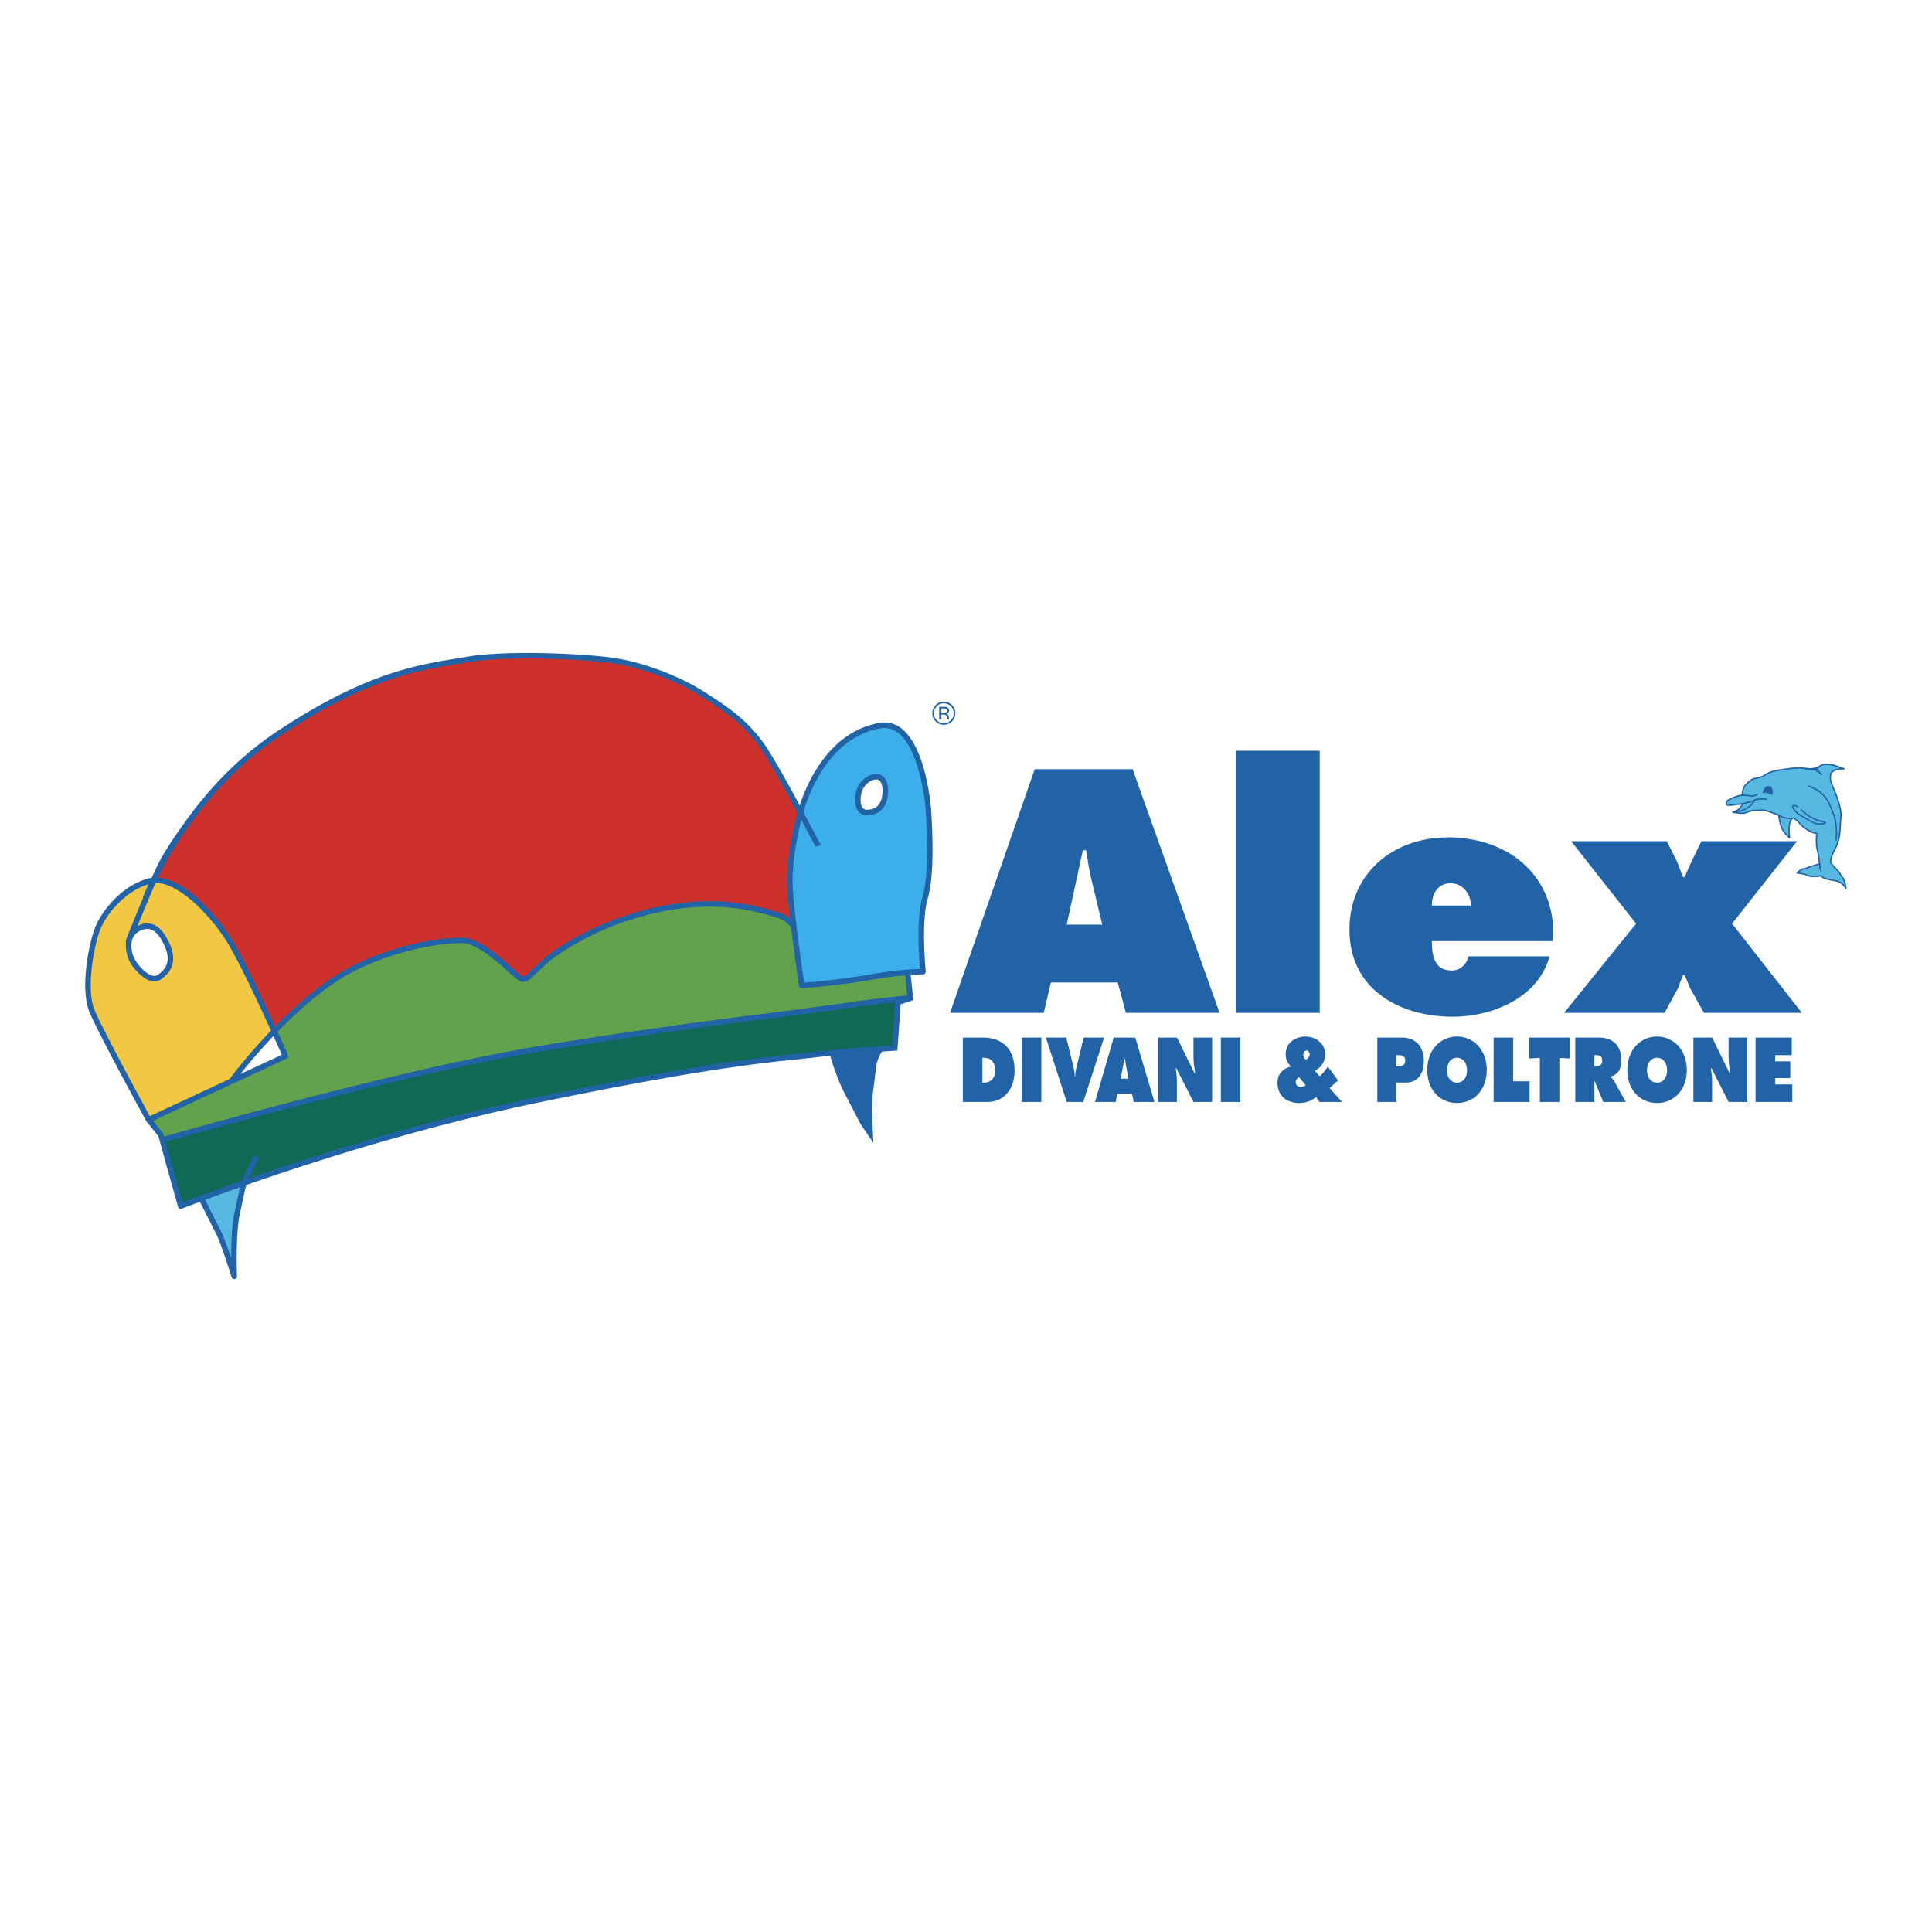 <svg xmlns="http://www.w3.org/2000/svg" width="2500" height="2500" viewBox="0 0 192.756 192.741"><path fill="#fff" d="M0 192.741h192.756V0H0v192.741z"/><path d="M79.704 81.127c-1.5-2.867-2.645-4.885-3.414-6.099-1.796-2.84-4.134-4.321-6.396-5.753-2.265-1.436-5.626-2.712-8.362-3.18-2.763-.471-10.972-.864-14.936-.162l-1.154.194c-3.818.626-9.047 1.484-17.668 7.246-2.857 1.91-5.483 4.369-7.806 7.308l-.261.343-1.337 1.821a39.46 39.46 0 0 0-2.742 4.647l-.093.186.208.013c2.672.156 5.762 3.792 7.023 5.692 1.123 1.693 3.1 5.867 4.56 9.07l.083.182.141-.144c2.909-2.969 5.629-5.061 8.083-6.214 4.116-1.936 8.095-2.613 10.446-2.601 1.631.009 3.604 1.788 4.909 2.965l.852.732c.458.322.65.157 1.312-.52l1.4-1.291c2.307-1.849 6.95-4.325 12.416-5.207 4.735-.763 8.102-.009 10.769.83.351.11.668.292 1.003.574l.256.216-.322-3.564c-.097-2.312.469-5.279 1.03-7.284z" fill-rule="evenodd" clip-rule="evenodd" fill="#cd312b"/><path d="M92.629 84.718l-.134-3.808c-.106-1.671-.812-6.346-2.787-7.897-.579-.454-1.204-.615-1.914-.489-4.691.83-6.813 5.611-7.508 7.629l-.26.834c.01.091 1.341 2.627 1.656 3.228l-.251.088-1.528-2.89-.087.347c-.265 1.028-.88 3.681-.88 6.1l.012.542.382 3.997.779 5.776.129-.011c.834-.066 3.768-.316 6.502-.801l4.029-.512 1.156-.057-.004-.143-.147-3.32c0-1.653.129-2.927.383-3.786v.001c.313-1.053.472-2.677.472-4.828z" fill-rule="evenodd" clip-rule="evenodd" fill="#3cafea"/><path d="M87.317 104.816l-3.942.321-.167.013.048.162c.216.741.673 2.171 1.297 3.416l1.674 3.228c.011.018.161.236.161.236l.26.376-.035-1.863.046-1.514c-.002.006.361-2.929.366-2.975l.494-1.399-.202-.001z" fill-rule="evenodd" clip-rule="evenodd" fill="#2263a8"/><path d="M90.661 99.29l-.231-2.14-3.641.482c-3.08.544-6.409.798-6.78.824a.14.14 0 0 1-.151-.116l-.784-5.788c-.395-.586-.852-.926-1.42-1.105-2.636-.829-5.963-1.575-10.643-.82-7.123 1.148-11.787 4.749-12.295 5.156l-1.362 1.257c-.682.696-1.034 1.007-1.661.565l-.892-.764c-1.195-1.076-3.198-2.882-4.725-2.891-2.321-.012-6.253.657-10.327 2.574-2.469 1.161-5.212 3.285-8.152 6.311l-.065.068 1.075 2.401a.14.14 0 0 1-.068.181l-13.49 6.275.896 1.123.194.25.019.016.113.406.133-.039c9.056-2.559 25.949-7.134 37.348-9.016 10.568-1.745 19.207-2.826 24.923-3.541l6.08-.818 5.917-.719-.011-.132z" fill-rule="evenodd" clip-rule="evenodd" fill="#62a24c"/><path d="M89.469 99.823l-.165.02-4.494.572-6.1.82c-5.731.717-14.366 1.798-24.912 3.539-11.389 1.88-28.271 6.451-37.32 9.01l-.131.037 1.772 6.326 1.621-.617.431-.161 4.006-1.446c.084-.084.307-.611.307-.611l.948-1.84.245.129-1.105 2.141.302-.062c6.955-2.416 17.602-5.784 28.83-8.105 15.973-3.305 22.368-3.954 25.802-4.305l3.189-.343 4.944-.409c.049-.002 1.505-.1 1.505-.1l.04-.568v.001l.285-4.028z" fill-rule="evenodd" clip-rule="evenodd" fill="#106955"/><path fill-rule="evenodd" clip-rule="evenodd" fill="#fff" d="M27.322 103.104l-.138.159-3.313 3.804.166.211 4.265-1.984-.98-2.19z"/><path d="M27.163 102.76c-1.489-3.271-3.501-7.528-4.628-9.225-1.297-1.957-4.436-5.642-7.026-5.583l-.089.002-1.953 4.672.696-.289c1.089-.344 2.028.371 2.715 2.067.538 1.33.252 2.366-.875 3.168-.275.196-.613.243-.977.134-.876-.262-1.826-1.435-2.095-2.127-.094-.242-.303-.879-.221-1.559-.013-.077-.021-.186-.021-.186l1.717-4.212c-.033-.018.538-1.346.538-1.346l.115-.269-.279.079c-2.391.7-4.29 3.061-4.875 4.513-.488 1.212-.992 3.667-.992 5.678 0 1.07.136 1.936.404 2.568.889 2.102 5.039 9.712 5.509 10.574l.062.113 8.032-3.747.091-.061c.068-.093 1.703-2.287 4.124-4.813l.065-.067-.037-.084z" fill-rule="evenodd" clip-rule="evenodd" fill="#f1c744"/><path d="M87.932 77.872l-.434-.244c-.67-.047-1.431.569-1.661 1.345l-.113.803c0 .263.037.628.221.88.123.169.29.253.51.259.89.02 1.481-.454 1.665-1.334a3.44 3.44 0 0 0 .073-.69c0-.425-.09-.793-.261-1.019z" fill-rule="evenodd" clip-rule="evenodd" fill="#fff"/><path d="M23.898 118.314l-3.63 1.311 1.738 3.43c-.003-.004.925 2.486.925 2.486l.268-.044c.001-1.404.064-3.343.355-4.618l.326-1.51.251-1.137-.233.082z" fill-rule="evenodd" clip-rule="evenodd" fill="#57b9e1"/><path d="M92.907 80.884c-.003-.062-.421-6.213-2.941-8.195-.668-.525-1.421-.717-2.242-.572-4.908.868-7.108 5.815-7.827 7.901-.032.096-.068.22-.103.327-1.053-1.948-2.286-4.167-3.153-5.537-1.846-2.92-4.224-4.426-6.525-5.882-2.307-1.461-5.728-2.763-8.513-3.238-2.788-.475-11.072-.87-15.077-.162l-1.15.193c-3.855.633-9.135 1.499-17.831 7.311-3.229 2.159-5.782 4.745-7.764 7.227-.003.004-.007.002-.01.006l-.204.264a40.302 40.302 0 0 0-1.455 1.966c-.853 1.197-1.824 2.652-2.371 3.776-.15.308-.32.676-.499 1.076a54.8 54.8 0 0 1-.118.238c-.082.013-.167.016-.248.037-2.761.694-4.747 3.328-5.35 4.825-.717 1.777-1.549 6.286-.585 8.562.871 2.061 4.7 9.097 5.5 10.563l.15.274c.005.008.014.008.019.016.002.009.002.018.009.025 0 0 .055.066.126.155l.009.013a926.67 926.67 0 0 1 1.058 1.308 78.244 78.244 0 0 0 .186.702c.488 1.781 1.768 6.343 1.768 6.343a.275.275 0 0 0 .366.182c.032-.013.673-.267 1.812-.692l1.683 3.32c.604 1.36 1.472 4.178 1.481 4.205.04.133.173.215.309.19a.273.273 0 0 0 .228-.282c-.002-.042-.176-4.222.312-6.358l.329-1.518c.112-.539.192-.909.287-1.231 6.637-2.318 17.623-5.848 29.218-8.244 15.949-3.299 22.331-3.948 25.76-4.298l1.653-.177c.513-.061 1.064-.12 1.626-.175.194.671.68 2.238 1.354 3.586l1.7 3.269c.015.025 1.26 1.834 1.26 1.834l-.054-.977c0-.023-.125-2.322-.021-3.805l.361-2.938a3.94 3.94 0 0 1 .559-1.391c.782-.054 1.286-.085 1.302-.086l.24-.015.017-.239.015-.213.055-.784.191-2.704.023-.326c.012-.172.022-.297.024-.345l.272-.089.79-.261c.049-.016.089-.028.122-.04l.09-.028-.058-.527-.215-1.988a20.82 20.82 0 0 1 1.228-.055.275.275 0 0 0 .275-.303c-.005-.049-.487-4.946.195-7.241.491-1.657.612-4.693.352-8.778zM27.85 73.487c8.596-5.745 13.809-6.6 17.615-7.224l1.156-.195c3.95-.699 12.133-.307 14.889.162 2.719.465 6.059 1.734 8.31 3.161 2.25 1.424 4.576 2.896 6.355 5.711.934 1.477 2.299 3.95 3.397 5.987-.543 1.938-1.135 4.935-1.035 7.33.033.805.148 1.979.292 3.236a3.018 3.018 0 0 0-1.05-.601c-2.684-.844-6.069-1.603-10.833-.834-5.493.885-10.16 3.378-12.488 5.242l-1.404 1.296c-.691.706-.787.749-1.124.511l-.85-.729c-1.321-1.191-3.317-2.991-5-3-2.366-.013-6.369.666-10.506 2.612-2.935 1.381-5.834 3.907-8.123 6.244-1.344-2.948-3.412-7.342-4.57-9.089-1.364-2.057-4.437-5.596-7.129-5.754a39.2 39.2 0 0 1 2.731-4.627 70.547 70.547 0 0 1 1.333-1.817c.089-.114.171-.227.261-.341 1.968-2.494 4.523-5.108 7.773-7.281zm-3.871 33.667a58.564 58.564 0 0 1 3.305-3.796c.405.894.708 1.576.837 1.868l-4.142 1.928zm-14.533-6.362c-.282-.664-.394-1.555-.394-2.515 0-2.083.525-4.491.983-5.626.588-1.461 2.448-3.749 4.785-4.434a23.21 23.21 0 0 0-.575 1.338l.035.013a244.727 244.727 0 0 0-1.718 4.215.265.265 0 0 0 .013.219c-.087.718.14 1.394.229 1.626.286.735 1.255 1.932 2.184 2.209.404.121.784.068 1.095-.152 1.186-.846 1.488-1.936.922-3.333-.907-2.24-2.068-2.403-2.883-2.146a2.835 2.835 0 0 0-.4.165 174.03 174.03 0 0 1 1.79-4.281c2.333-.054 5.35 3.17 6.908 5.521 1.16 1.749 3.295 6.302 4.617 9.207a56.059 56.059 0 0 0-4.136 4.826l-.388.181a1528.871 1528.871 0 0 1-1.194.558l-.832.388-2.499 1.166c-.337.157-.661.31-.972.454l-.244.113-1.824.85c-.611-1.122-4.626-8.492-5.502-10.562zm4.842-8.062c.864-.272 1.606.343 2.208 1.829.602 1.484-.074 2.209-.73 2.677-.173.123-.376.147-.619.075-.746-.225-1.594-1.28-1.829-1.881a3.183 3.183 0 0 1-.214-1.092c0-.262.044-.538.167-.795.182-.383.525-.657 1.017-.813zm2.003 20.384a9.61 9.61 0 0 0-.236-.313 52.311 52.311 0 0 0-.788-.987l13.331-6.202v-.001a.275.275 0 0 0 .136-.36c-.051-.115-.454-1.031-1.037-2.318 2.278-2.345 5.185-4.905 8.111-6.283 4.054-1.906 7.963-2.571 10.269-2.56 1.474.008 3.452 1.793 4.635 2.858l.901.771c.753.528 1.205.064 1.835-.578l1.354-1.25c.505-.405 5.137-3.985 12.23-5.129 4.653-.75 7.959-.008 10.581.816.585.184 1.007.544 1.324.991a250.6 250.6 0 0 0 .785 5.79.273.273 0 0 0 .291.233c.036-.002 3.56-.252 6.8-.826a39.47 39.47 0 0 1 3.495-.464l.217 2c-2.266.227-4.514.48-5.787.705l-6.078.816c-5.721.716-14.364 1.797-24.93 3.542-11.523 1.903-28.75 6.586-37.362 9.021l-.077-.272zm7.454 6.227l-.326 1.508c-.294 1.287-.356 3.222-.357 4.648-.288-.855-.637-1.835-.933-2.504l-1.667-3.292c.92-.341 2.097-.771 3.482-1.257-.062.257-.124.538-.199.897zm63.145-13.148l-.369 2.989a23.025 23.025 0 0 0-.045 1.522c0 .517.013 1.001.026 1.409l-.151-.218c0-.005-1.676-3.229-1.676-3.229-.632-1.263-1.09-2.72-1.286-3.393 1.403-.131 2.833-.242 3.938-.321a4.521 4.521 0 0 0-.437 1.241zm2.158-2.354l-.031.448-.57.037-.768.052.005-.006-.054.01a175.29 175.29 0 0 0-4.947.409c-.536.053-1.059.108-1.545.168l-1.645.177c-3.438.349-9.839 1-25.818 4.305-11.374 2.352-22.157 5.787-28.845 8.11.009-.018.014-.034.023-.051l1.009-1.956-.488-.256-1.012 1.964a4.748 4.748 0 0 0-.23.542c-1.582.556-2.909 1.04-3.921 1.416l-.087.032c-.13.047-.255.095-.374.139l-.057.022c-.695.261-1.198.453-1.481.564-.117-.421-1.216-4.337-1.696-6.049 8.601-2.432 25.805-7.108 37.305-9.007 10.555-1.743 19.192-2.823 24.907-3.539l6.106-.821c1.024-.181 2.69-.381 4.486-.569-.006.068-.166 2.342-.252 3.573l-.02.286zm2.979-14.333c-.301 1.016-.389 2.47-.389 3.825 0 1.464.1 2.776.147 3.332-.203.004-.544.017-.985.047l-.038.003c-.907.063-2.273.201-4.044.515-2.732.482-5.652.732-6.487.799-.107-.721-.472-3.233-.762-5.645-.184-1.531-.34-3.023-.381-3.986a13.434 13.434 0 0 1-.012-.536c0-2.005.432-4.342.875-6.066.81 1.514 1.402 2.65 1.415 2.678l.515-.179c-.028-.065-.763-1.484-1.721-3.267.09-.308.178-.593.258-.828.687-1.995 2.783-6.722 7.402-7.539.669-.118 1.259.033 1.805.462 1.933 1.52 2.629 6.144 2.734 7.798.089 1.398.133 2.669.133 3.799-.001 2.121-.157 3.747-.465 4.788z" fill-rule="evenodd" clip-rule="evenodd" fill="#2263a8"/><path d="M87.527 77.216c-.849-.059-1.803.691-2.085 1.64-.19.64-.211 1.52.17 2.043.198.272.486.42.834.429 1.095.024 1.853-.582 2.077-1.663.134-.643.136-1.517-.261-2.042a.992.992 0 0 0-.735-.407zm.458 2.336c-.171.821-.699 1.244-1.527 1.226a.473.473 0 0 1-.401-.202c-.138-.189-.196-.487-.196-.799 0-.262.041-.536.108-.765.21-.706.92-1.289 1.519-1.247a.44.44 0 0 1 .334.19c.232.307.298.949.163 1.597z" fill-rule="evenodd" clip-rule="evenodd" fill="#2263a8"/><path d="M178.816 81.621s-.172.172-.275.585c-.102.413 0 1.376 0 1.376s-.584-.516-.789-1.032c-.207-.516-.277-1.205-.277-1.205l1.341.276z" fill-rule="evenodd" clip-rule="evenodd" fill="#57b9e1"/><path d="M177.43 81.295a.07.07 0 0 0-.023.058c.004.028.072.704.281 1.223.209.525.785 1.037.809 1.058a.07.07 0 0 0 .115-.059c-.002-.009-.102-.956-.004-1.352.098-.386.258-.552.258-.553a.067.067 0 0 0 .018-.069.066.066 0 0 0-.051-.047l-1.342-.275a.067.067 0 0 0-.061.016zm.384 1.23c-.16-.402-.234-.9-.258-1.092l1.141.234a1.618 1.618 0 0 0-.223.523c-.035.144-.047.35-.047.56 0 .249.016.493.029.656-.181-.18-.503-.532-.642-.881z" fill-rule="evenodd" clip-rule="evenodd" fill="#2263a8"/><path d="M182.637 85.888s-.07.034.137.344.619.585.826.963c.207.379.379.448.447.826.068.378.137.619.137.619s-.377-.653-.963-.757a11.775 11.775 0 0 1-1.137-.24.758.758 0 0 1-.377-.276s-.791.138-1.17.035c-.379-.104-.344-.171-.584-.207-.24-.034-.654-.104-.654-.104s.344-.379.654-.413c.309-.035.48-.206.824-.275.344-.069.758-.241.758-.241s-.104-.964-.207-1.308c-.104-.344-.104-.825-.104-1.169 0-.344.035-.551.035-.551s-.377 0-.928-.344-.689-.55-.861-.757c-.172-.206-.516-.413-.516-.413s-.311.104-.859-.034c-.551-.138-.723-.344-1.205-.482s-.756-.344-1.273-.275c-.516.069-.447-.069-.928.069-.482.137-.551.241-.826.241s-.965-.104-.965-.104.449-.172.621-.344.344-.516.344-.516-.619.103-1.033.138c-.412.034-.688.034-.584-.241.104-.275.275-.31.652-.482.379-.172.93-.274.93-.274s.035-.654.24-.895c.207-.242.621-.688.998-.756.379-.069.791-.207.791-.207s.619-.482 1.549-.619c.93-.138 1.936-.301 2.555-.198.621.103.783.06 1.16-.009.381-.068.518-.378.998-.378.557 0 .896.103.896.103l.963.344s-1.24-.069-1.342.619c-.078.521.068.758.24 1.205.172.447.859 1.995.791 2.856-.068.86-.068 1.857-.24 2.408-.172.55-.311.86-.482 1.17-.172.309-.308.929-.308.929z" fill-rule="evenodd" clip-rule="evenodd" fill="#57b9e1"/><path d="M181.484 76.397c-.115.072-.225.141-.375.168l-.061.011c-.336.062-.504.092-1.076-.003-.59-.098-1.508.038-2.395.171l-.182.027a3.623 3.623 0 0 0-1.58.633c.018-.01-.393.126-.762.193-.291.053-.641.315-1.037.78-.195.227-.244.746-.252.882a4.599 4.599 0 0 0-.895.27l-.156.069c-.271.118-.436.19-.533.451a.338.338 0 0 0-.025.125c0 .046.012.086.037.118.094.125.336.115.645.089l.9-.121a1.892 1.892 0 0 1-.268.382c-.16.159-.592.327-.596.328a.07.07 0 0 0-.045.064v.008a.07.07 0 0 0 .061.061c.027.004.695.104.973.104.174 0 .273-.039.422-.098l.422-.146c.256-.073.344-.066.465-.055l.455-.012c.352-.047.58.038.867.145l.377.128.527.218c.186.093.377.189.68.264.5.126.793.061.863.042.059.035.33.208.477.383l.053.064c.158.193.322.393.824.707.432.27.758.334.893.349a87.54 87.54 0 0 0-.031.488c0 .352 0 .835.107 1.189.086.29.174 1.042.197 1.243a4.368 4.368 0 0 1-.697.218l-.42.147c-.127.057-.246.111-.398.128-.332.037-.682.418-.697.435a.067.067 0 0 0-.018.046c0 .008 0 .016.002.023.01.024.031.041.055.045l.654.103.221.071.357.134c.354.096 1.014-.002 1.158-.025a.814.814 0 0 0 .389.267c.266.076.598.146 1.143.242.547.096.912.718.916.724.018.029.053.04.084.027a.068.068 0 0 0 .043-.065v-.016l-.139-.612c-.045-.255-.139-.383-.248-.532l-.205-.315c-.121-.222-.305-.404-.482-.581l-.348-.387c-.131-.196-.137-.263-.137-.274v-.001c0 .001.01-.019.01-.016.002-.006.139-.614.303-.911.16-.29.307-.601.488-1.183.127-.404.16-1.026.195-1.683l.047-.74c.062-.767-.457-2.051-.707-2.667l-.164-.41c-.135-.334-.225-.555-.16-.978.092-.619 1.258-.562 1.27-.561a.072.072 0 0 0 .072-.055.073.073 0 0 0-.045-.079l-.965-.344c-.016-.005-.359-.107-.918-.107-.295.001-.467.109-.635.213zm-.412.314l.062-.011c.174-.032.301-.11.422-.186.158-.099.307-.191.562-.191.537 0 .873.099.877.1l.617.221c-.395.036-.971.172-1.045.666a1.81 1.81 0 0 0-.021.281c0 .296.084.504.191.771l.162.409c.234.574.705 1.736.705 2.482 0 .042-.002.083-.006.123l-.047.743c-.035.649-.07 1.262-.191 1.65-.178.57-.318.875-.475 1.157-.176.315-.312.922-.318.948.002-.001-.008.012-.008.012a.16.16 0 0 0-.004.035c0 .055.029.152.16.35l.363.408c.172.17.348.346.459.55l.215.331c.107.145.184.25.225.474l.068.304c-.174-.204-.453-.458-.814-.522a11.376 11.376 0 0 1-1.129-.239.67.67 0 0 1-.338-.247.07.07 0 0 0-.07-.029c-.008 0-.779.133-1.139.035l-.332-.124-.262-.084-.518-.081c.117-.109.324-.277.516-.299.174-.019.303-.077.439-.138l.393-.138c.346-.069.752-.238.77-.245a.068.068 0 0 0 .041-.063v-.008c-.004-.039-.105-.973-.209-1.319-.1-.335-.1-.806-.1-1.15l.033-.544a.075.075 0 0 0-.018-.05.08.08 0 0 0-.049-.026c-.004 0-.369-.006-.895-.333-.482-.303-.639-.493-.791-.678l-.053-.064c-.178-.213-.518-.419-.533-.428a.072.072 0 0 0-.057-.006c-.004.001-.301.094-.822-.036a2.876 2.876 0 0 1-.65-.254l-.553-.227-.365-.125c-.295-.109-.549-.204-.934-.152l-.426.011c-.125-.011-.234-.021-.514.06l-.436.149c-.143.057-.223.089-.371.089-.168 0-.488-.039-.713-.069.145-.069.318-.162.418-.261.178-.178.35-.52.355-.534a.051.051 0 0 0 .008-.029.066.066 0 0 0-.014-.042.074.074 0 0 0-.066-.028l-1.027.137c-.162.014-.465.039-.521-.035-.02-.025-.006-.075.008-.113.078-.206.189-.255.459-.373l.158-.07c.367-.166.908-.27.914-.27a.071.071 0 0 0 .057-.064c.008-.176.066-.671.225-.854.469-.548.777-.701.957-.734.379-.069.783-.203.801-.208.025-.015.637-.483 1.537-.616l.18-.027c.877-.131 1.783-.266 2.352-.171.6.096.785.062 1.125-.001z" fill-rule="evenodd" clip-rule="evenodd" fill="#2263a8"/><path d="M176.787 79.213s.068-.621-.172-.688c-.242-.069-.309-.069-.447.068-.137.138-.24.448-.24.448h.172l.207-.275v.309l.48.138z" fill-rule="evenodd" clip-rule="evenodd" fill="#2263a8"/><path d="M176.119 78.545c-.146.147-.252.461-.258.474l-.029.091h.303l.102-.138v.155l.611.174.008-.081c.008-.068.068-.679-.221-.761-.246-.071-.35-.081-.516.086zm.098.097c.113-.111.15-.117.379-.051.104.029.133.25.133.438 0 .035-.004.062-.006.095l-.35-.099v-.465l-.309.413h-.037c.039-.098.108-.249.19-.331zM175.311 79.187c-.004.002-.365.195-.648.164l-.23-.044-.191-.025-.543-.034a.067.067 0 0 1 .062.072c-.002.038-.037.066-.076.064l.557.034.146.018.26.051c.328.036.713-.171.729-.18a.068.068 0 0 0 .027-.094.07.07 0 0 0-.093-.026zM180.367 78.405a.07.07 0 0 0 .051.083c.014.004 1.387.354 2.018 1.717.572 1.232.613 1.616.662 2.06l.02.191c.068.536.002 1.319 0 1.327a.07.07 0 0 0 .064.074.069.069 0 0 0 .074-.062c.002-.033.068-.805 0-1.356l-.021-.188c-.051-.457-.094-.851-.674-2.104-.66-1.424-2.096-1.789-2.109-1.792-.038-.009-.077.013-.085.05zM181.396 76.529s-.162.129-.025.336c.139.206.371.387.371.387s-.473-.439-.887-.508c-.414-.069-.74-.069-.74-.069l.74.069.541-.215z" fill-rule="evenodd" clip-rule="evenodd" fill="#2263a8"/><path d="M181.371 76.465l-.523.209a5.17 5.17 0 0 0-.732-.067.069.069 0 0 0-.068.065v.003a.07.07 0 0 0 .062.069l.736.068c.289.049.615.294.764.418l.09.076a.07.07 0 0 0 .096-.01.074.074 0 0 0 .016-.044.075.075 0 0 0-.021-.051 1.793 1.793 0 0 0-.096-.082 1.618 1.618 0 0 1-.264-.293.217.217 0 0 1-.043-.125c0-.068.041-.108.055-.118a.072.072 0 0 0 .025-.054.06.06 0 0 0-.012-.035c-.017-.029-.052-.041-.085-.029zm-.111.193c-.004.016-.012.027-.012.044 0 .044.023.096.049.148a1.55 1.55 0 0 0-.242-.11l.205-.082zM175.002 79.771c-.289.145-.525.188-.699.22l-.074.014-.387.105c.037-.01.078.01.088.047s-.008.073-.045.083l.371-.101.072-.013a2.59 2.59 0 0 0 .734-.233c.324-.162 1.16-.097 1.17-.097a.069.069 0 0 0 .074-.062.07.07 0 0 0-.064-.074c-.035-.002-.883-.068-1.24.111z" fill-rule="evenodd" clip-rule="evenodd" fill="#2263a8"/><path d="M174.967 79.815c0 .001-.037.129-.227.351a2.35 2.35 0 0 1-.801.567c-.297.131-.902.2-.91.2a.071.071 0 0 0-.061.076.07.07 0 0 0 .076.062c.025-.002.633-.071.951-.212.342-.152.65-.373.85-.604.209-.246.25-.39.254-.406a.068.068 0 0 0-.049-.083.068.068 0 0 0-.083.049zM181.527 86.094c-.037.004-.064.031-.061.069l.035.318c.037.286.143.467.146.474.02.033.061.043.094.024a.068.068 0 0 0 .025-.094 1.143 1.143 0 0 1-.129-.421l-.035-.303c-.002-.037-.038-.071-.075-.067zM178.934 80.318c-.08.025-.127.064-.146.12-.029.095.037.192.123.314l.057.082c.154.23.449.477.814.676l.336.188c.352.2.748.426.984.505.326.109.719.108.977-.002.029-.013.117-.051.111-.13-.01-.102-.154-.139-.455-.207l-.148-.034c-.268-.067-.508-.17-.947-.407-.432-.232-.873-.672-.877-.676a.07.07 0 0 0-.098 0 .066.066 0 0 0 0 .097c.018.02.459.458.91.7.451.243.697.349.979.419l.152.036c.094.021.215.052.289.08-.227.087-.566.087-.85-.007-.223-.074-.615-.297-.959-.494l-.338-.189c-.344-.189-.625-.419-.766-.632l-.059-.084c-.049-.068-.113-.162-.105-.191.004-.006.018-.02.059-.033.162-.054.307.085.309.087a.07.07 0 0 0 .098-.001.072.072 0 0 0 0-.097c-.009-.009-.206-.202-.45-.12zM106.426 92.242l1.611-7.416h.324c.16 1.032.322 2.096.58 3.128l1.031 4.288h-3.546zm-1.58 5.772h6.676l.807 3.031h9.35l-8.676-24.312h-9.768l-8.448 24.312h9.35l.709-3.031z" fill-rule="evenodd" clip-rule="evenodd" fill="#2263a8"/><path fill="#2263a8" d="M123.354 101.045h8.318V74.896h-8.318v26.149z"/><path d="M142.857 90.34c0-1.193.613-2.225 1.871-2.225 1.193 0 2.031 1.063 2.031 2.225h-3.902zm12.092 3.547c.42-6.417-4.385-10.35-10.479-10.35-5.449 0-9.834 3.546-9.834 9.221 0 5.901 4.934 8.674 10.318 8.674 3.934 0 8.543-1.902 9.641-6.029h-8.094c-.16.806-.807 1.419-1.678 1.419-1.738 0-1.967-1.548-1.967-2.934h12.093v-.001zM166.299 83.923l1.062 2.128.549 1.451h.162l.645-1.451 1.031-2.128h9.543l-6.48 8.222 6.964 8.9h-9.769l-1.354-2.419-.58-1.354h-.162l-.515 1.354-1.323 2.419h-10.025l7.187-8.9-6.48-8.222h9.545zM98.014 105.521h.121c.711 0 1.145.384 1.145 1.287 0 .844-.498 1.201-1.145 1.201h-.121v-2.488zm-1.95 4.414h2.467c1.572 0 2.695-1.21 2.695-3.118 0-2.36-1.379-3.307-3.178-3.307h-1.985v6.425h.001z" fill-rule="evenodd" clip-rule="evenodd" fill="#2263a8"/><path fill="#2263a8" d="M101.945 109.935h1.95v-6.425h-1.95v6.425z"/><path d="M110.154 103.51l-2.076 6.425h-1.652l-2.076-6.425h2.035l.711 2.922c.078.316.135.632.135.955h.043c0-.323.057-.639.135-.955l.711-2.922h2.034zM111.818 107.609l.355-1.962h.07c.035.273.072.556.129.828l.227 1.134h-.781zm-.347 1.525h1.471l.178.801h2.062l-1.912-6.425h-2.156l-1.863 6.425h2.062l.158-.801zM115.559 103.51h1.871l1.75 3.562h.057c-.078-.536-.164-1.09-.164-1.636v-1.926h1.863v6.425h-1.863l-1.715-3.374h-.055c.062.442.119.86.119 1.286v2.088h-1.863v-6.425z" fill-rule="evenodd" clip-rule="evenodd" fill="#2263a8"/><path fill="#2263a8" d="M121.805 109.935h1.947v-6.425h-1.947v6.425z"/><path d="M130.373 104.805c.156 0 .293.188.293.375 0 .239-.207.435-.369.547a.714.714 0 0 1-.264-.504c0-.23.143-.418.34-.418zm1.281 5.13h2.24l-1.238-1.389.84-.759-1.018-1.38c-.248.349-.496.715-.824.971l-.484-.587c.592-.213 1.047-.853 1.047-1.603 0-1.201-1.104-1.781-1.963-1.781-.91 0-1.979.529-1.979 1.799 0 .521.221.86.527 1.201-.705.162-1.344.656-1.344 1.602 0 1.457 1.088 2.028 2.146 2.028.648 0 1.152-.162 1.693-.588l.357.486zm-1.379-1.669c-.172.084-.314.169-.514.169-.256 0-.482-.152-.482-.485 0-.238.17-.375.32-.494l.676.81zM139.293 105.265h.186c.32 0 .717.025.717.529 0 .52-.369.587-.711.587h-.191v-1.116h-.001zm-1.877 4.67h1.877V108h.994c1.09 0 1.771-.817 1.771-2.13 0-1.593-.924-2.36-2.176-2.36h-2.467v6.425h.001zM145.367 105.521c.617 0 1.002.571 1.002 1.254 0 .732-.412 1.234-1.002 1.234-.592 0-1.004-.502-1.004-1.234 0-.683.385-1.254 1.004-1.254zm0-2.114c-1.629 0-2.967 1.312-2.967 3.332 0 2.062 1.33 3.298 2.967 3.298s2.967-1.236 2.967-3.298c0-2.019-1.338-3.332-2.967-3.332zM149.021 103.51h1.952v4.363h1.634v2.062h-3.586v-6.425zM152.557 103.51h4.097v2.087l-1.074-.059v4.397h-1.949v-4.397l-1.074.059v-2.087zM159.072 105.265h.148c.336 0 .627.061.627.555 0 .477-.32.537-.641.537h-.135v-1.092h.001zm-1.906 4.67h1.906v-2.062h.035l.854 2.062h2.248l-1.168-2.088c-.105-.187-.227-.289-.326-.383v-.051c.727-.291 1.039-.699 1.039-1.671 0-1.619-1.025-2.232-2.234-2.232h-2.354v6.425zM165.324 105.521c.619 0 1.002.571 1.002 1.254 0 .732-.412 1.234-1.002 1.234s-1.004-.502-1.004-1.234c0-.683.385-1.254 1.004-1.254zm0-2.114c-1.629 0-2.967 1.312-2.967 3.332 0 2.062 1.33 3.298 2.967 3.298 1.635 0 2.967-1.236 2.967-3.298 0-2.019-1.338-3.332-2.967-3.332zM168.951 103.51h1.871l1.748 3.562h.059c-.078-.536-.164-1.09-.164-1.636v-1.926h1.863v6.425h-1.863l-1.713-3.374h-.059c.064.442.121.86.121 1.286v2.088h-1.863v-6.425zM175.152 103.51h3.608v1.755h-1.645v.614h1.502v1.67h-1.502v.632h1.701v1.754h-3.664v-6.425zM94.979 71.962c-.224.225-.496.338-.814.338s-.589-.113-.812-.338a1.114 1.114 0 0 1-.334-.814c0-.316.112-.585.337-.81.223-.223.493-.334.809-.334.318 0 .59.111.814.334a1.1 1.1 0 0 1 .337.81c0 .318-.112.589-.337.814zm-1.513-1.51a.953.953 0 0 0-.288.698c0 .274.095.508.286.702.193.193.426.29.701.29a.952.952 0 0 0 .7-.29.962.962 0 0 0 .288-.702.953.953 0 0 0-.288-.698c-.194-.193-.427-.29-.7-.29s-.506.097-.699.29zm.679.064c.157 0 .272.015.345.046.131.054.196.161.196.32 0 .113-.041.196-.123.249a.496.496 0 0 1-.183.061c.099.016.171.057.217.123s.069.131.069.194v.092c0 .029 0 .06.002.093a.187.187 0 0 0 .011.064l.007.017h-.206l-.003-.012a.325.325 0 0 1-.003-.014l-.004-.041v-.099c0-.144-.04-.239-.12-.286a.565.565 0 0 0-.25-.04h-.176v.492h-.221v-1.259h.442zm.24.205a.589.589 0 0 0-.271-.046h-.19v.45h.202a.61.61 0 0 0 .213-.028.191.191 0 0 0 .131-.194c0-.09-.029-.151-.085-.182z" fill-rule="evenodd" clip-rule="evenodd" fill="#2263a8"/></svg>